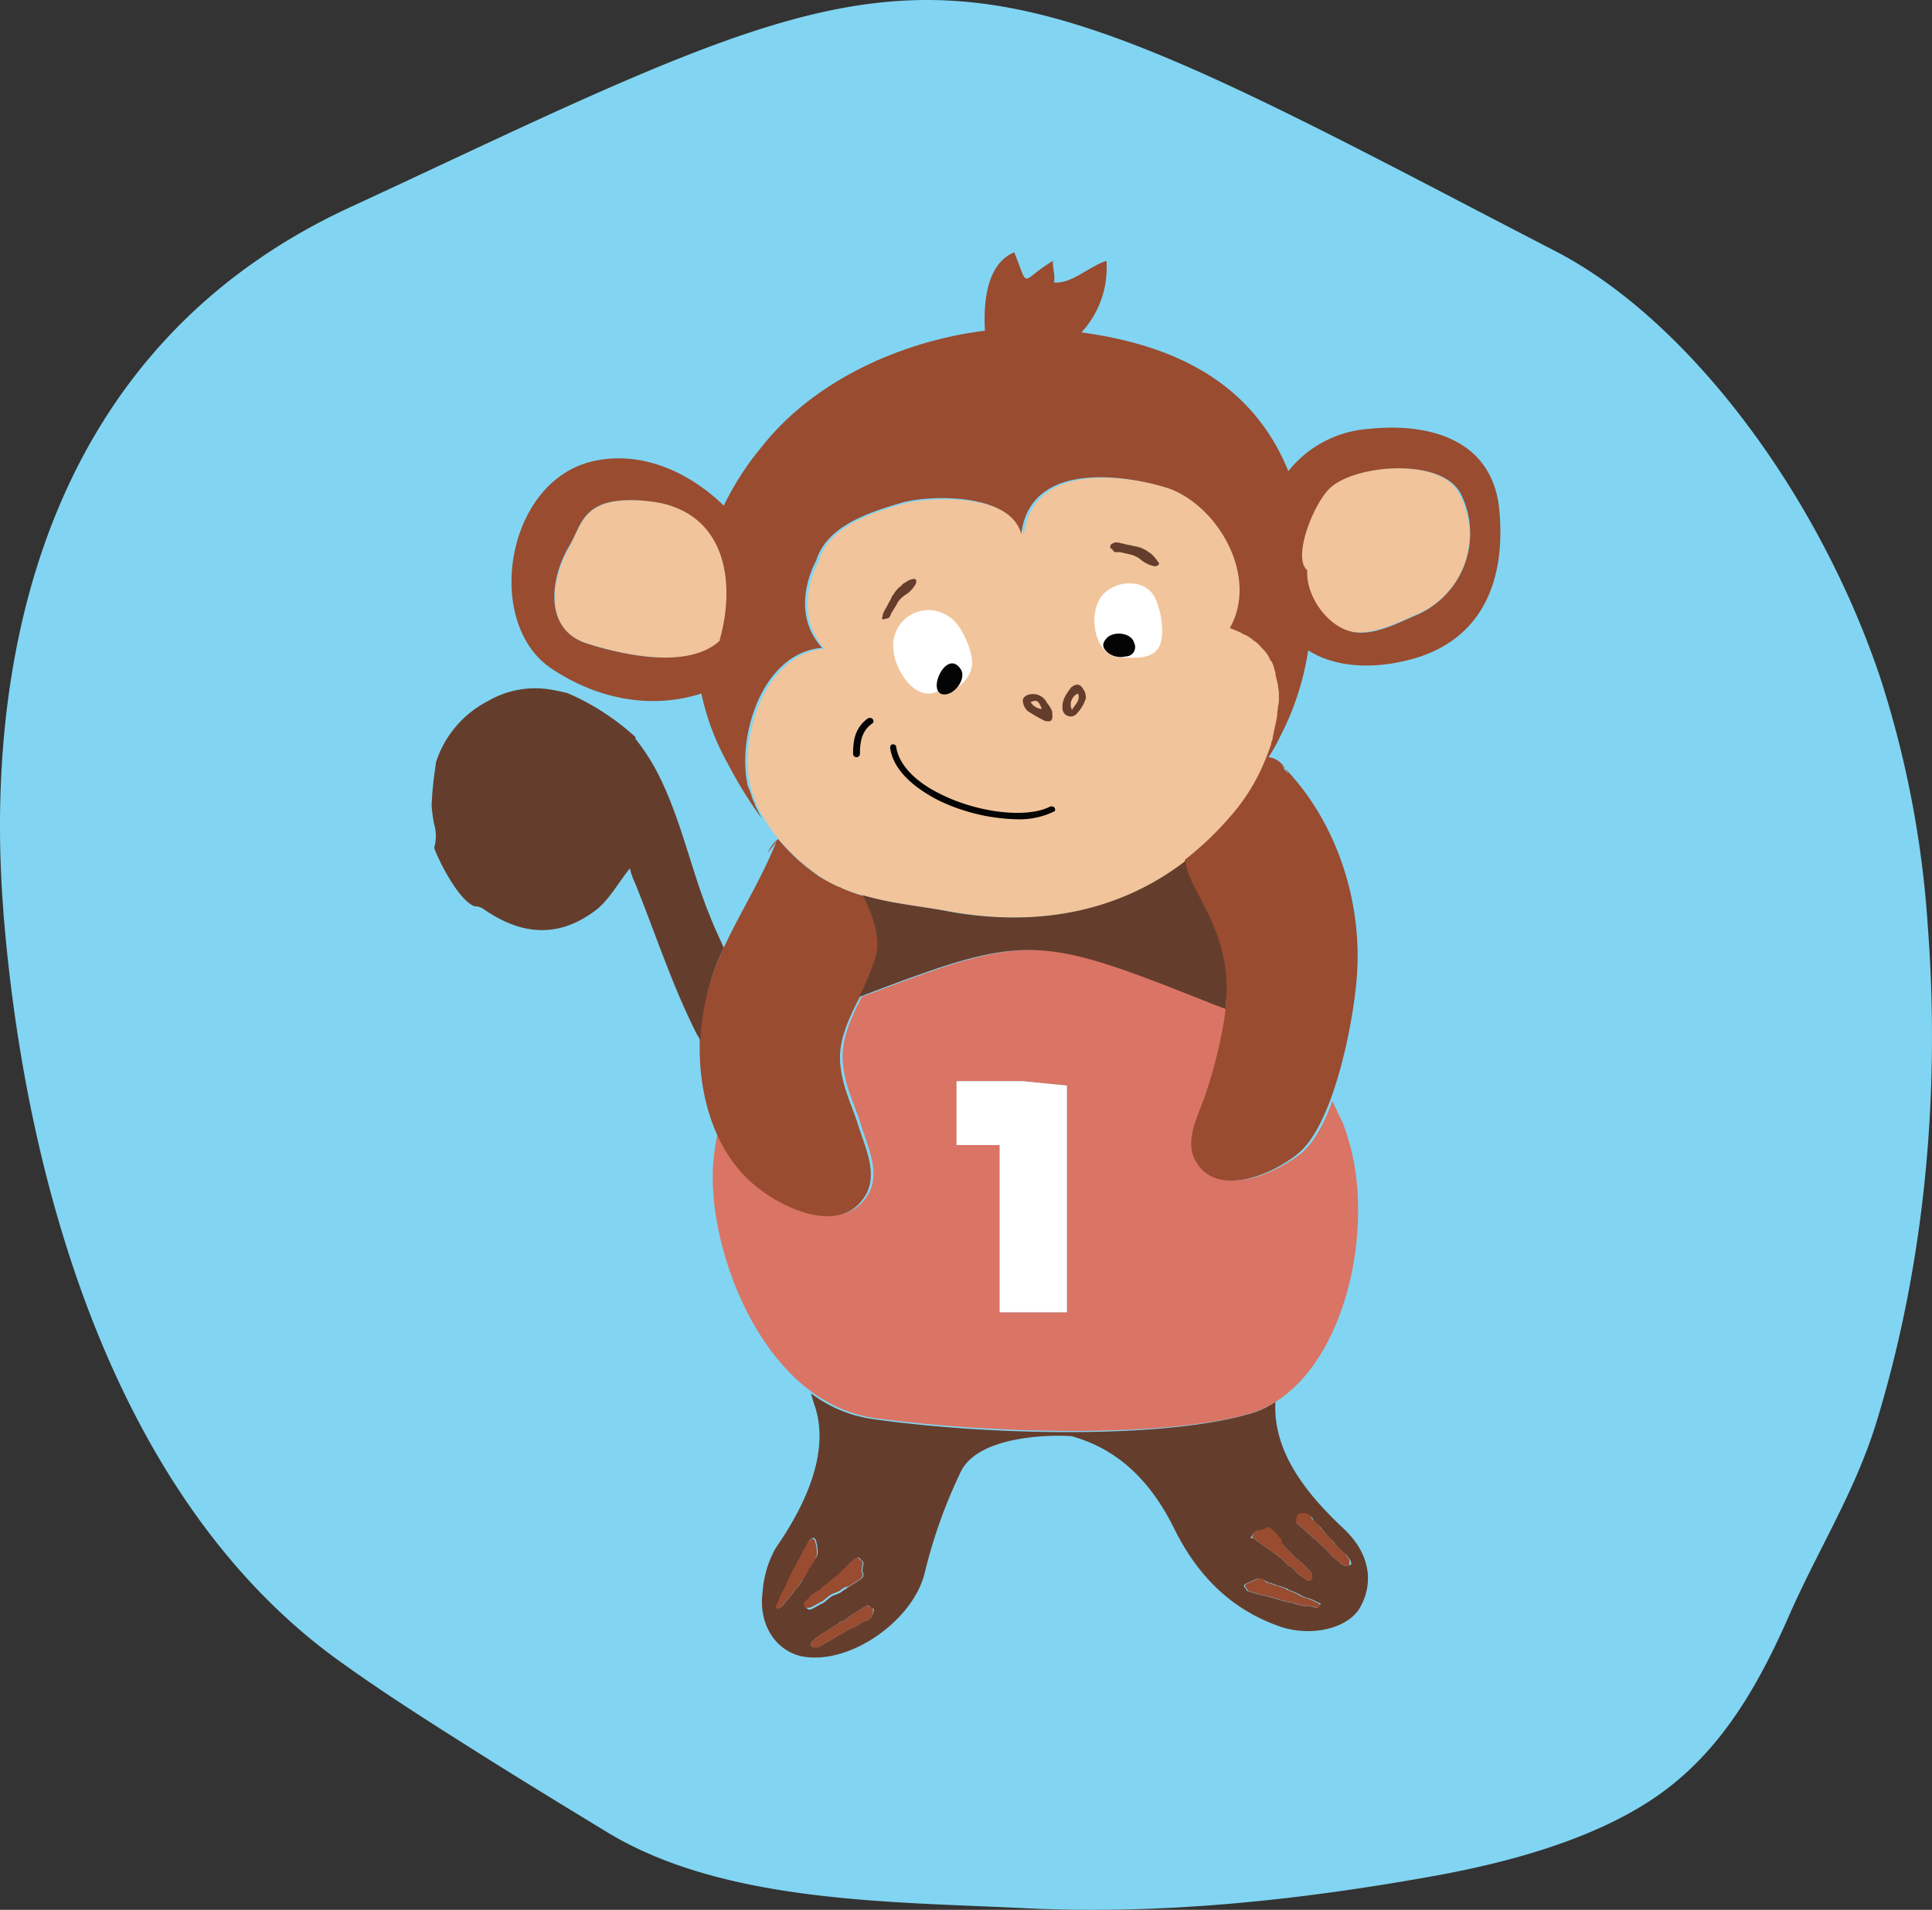 <svg id="Groupe_782" data-name="Groupe 782" xmlns="http://www.w3.org/2000/svg" xmlns:xlink="http://www.w3.org/1999/xlink" width="320" height="316.388" viewBox="0 0 320 316.388">
  <rect x="0" y="0" width="320" height="316.388" fill="#333333" stroke="none"/>
  <defs>
    <clipPath id="clip-path">
      <rect id="Rectangle_106" data-name="Rectangle 106" width="320" height="316.388" fill="none"/>
    </clipPath>
  </defs>
  <g id="Groupe_769" data-name="Groupe 769" clip-path="url(#clip-path)">
    <path id="Tracé_3752" data-name="Tracé 3752" d="M76.663,25.617c-5.748,2.691-11.939,5.6-18.7,8.726C2.261,60.112-1.942,118.181.526,150.489l.05.759c3.518,43.964,18.1,96.776,55.4,123.759,7.838,5.669,16.337,11.013,24.531,16.177,6.611,4.16,13.373,8.274,20.051,12.341,19.334,11.767,47.185,11.5,68.992,12.584,22.787,1.138,45.669-1.3,68.136-5.36,12.68-2.3,27.934-6.415,38.407-14.4,9.634-7.349,15.424-17.788,20.221-28.673,4.837-11.017,10.967-20.57,14.523-32.193,8.049-26.355,10.544-54.691,8.462-82.114a168.574,168.574,0,0,0-8.082-41.733c-10.5-30.722-31.984-58.838-53.505-69.981q-9.75-5.053-18.086-9.4c-79.977-41.682-87.6-41.96-162.964-6.636" transform="translate(0 0)" fill="#81d5f2"/>
    <path id="Tracé_3753" data-name="Tracé 3753" d="M210.842,108.478c4.711-8.28-1.713-19.558-9.708-22.984-3.426-1.427-23.127-6.424-24.841,7.424-1.713-6.853-15.275-6.424-19.986-5.14-6,1.713-12.42,4-13.99,9.565,0,0-4.711,8.137,1,14.417-8.851.714-13.134,11.706-12.71,19.844.285,7.138,6.139,13.991,11.849,17.845,6,4.14,14.7,4.568,21.7,5.853,18.13,3.284,35.4-1.427,47.825-16.846,6.424-8.28,12.135-25.982-1.138-29.979Z" transform="translate(-6.728 -4.299)" fill="#f1c49b"/>
    <path id="Tracé_3754" data-name="Tracé 3754" d="M253.362,85.979c-3-6-17.274-4.854-21.557-1-2.713,2.427-6.424,11.564-3.855,13.7-.143,4.282,3.14,8.851,6.71,9.993,3.711,1.138,8.422-1.285,11.706-2.713a14.29,14.29,0,0,0,7.6-18.728q-.272-.643-.605-1.258" transform="translate(-11.701 -4.214)" fill="#f1c49b"/>
    <path id="Tracé_3755" data-name="Tracé 3755" d="M115.17,87.978c-3-.714-7.566-1-10.422.143-3.426,1.427-3.855,4.14-5.425,6.995-2.855,4.854-4.568,13.708,3,15.985,6.71,2.142,16.988,4.14,21.985-.429l.143-.569c2.142-8.422,1.138-19.415-9.279-22.128Z" transform="translate(-4.993 -4.501)" fill="#f1c49b"/>
    <path id="Tracé_3756" data-name="Tracé 3756" d="M229.385,265.757c-6.567-6.139-11.706-12.994-11.278-20.986a14.832,14.832,0,0,1-4.854,2.142c-14.417,4-42.681,3.426-61.815.714a21.991,21.991,0,0,1-10.278-4.283c.285.854.429,1.571.714,2.284,2.427,7.709-1.713,16.417-6.567,23.413a17.349,17.349,0,0,0-2.142,7.28c-.714,5.282,2.142,9.564,6.282,10.564C147.3,288.6,158.006,281.175,160,273.18a84.326,84.326,0,0,1,6-16.846c3.284-6.709,17.845-6,18.416-5.853,8.137,2.284,13.279,7.995,16.846,15.133,3.855,7.851,9.422,13.563,17.7,16.417,5.14,1.713,11.135.285,13.134-3.14,2.427-4.282,1.571-9.137-2.713-13.134m-89.654,8.566a7.682,7.682,0,0,1-1.285,1.713,7.848,7.848,0,0,1-1,1.285c-.285.429-.714.854-1,1.285-.143.143-.285.143-.429.285s-.285,0-.429-.143a.268.268,0,0,1,0-.429,5.075,5.075,0,0,0,.569-1.285c0-.143.143-.285.143-.429a8.736,8.736,0,0,0,1-2c.429-.714.714-1.571,1.138-2.284.285-.429.429-.854.714-1.285l.854-1.713a5.758,5.758,0,0,0,.714-1.285c.143-.143.143-.429.429-.429l.143-.143c.285-.285.569-.143.714.285a7.141,7.141,0,0,1,.285,1.713,1.539,1.539,0,0,1-.285,1.138,3.005,3.005,0,0,0-.569.854.307.307,0,0,0-.285.285c0,.143-.143.285-.285.429a1.081,1.081,0,0,0-.285.569,4.287,4.287,0,0,1-.854,1.571Zm.429,4.14c-.143-.143,0-.429.143-.569s.285-.143.285-.285c.143-.143.429-.285.569-.569a1.425,1.425,0,0,1,.714-.569c.143-.143.285-.285.429-.285l.143-.143a1.425,1.425,0,0,0,.714-.569l.143-.143a3.447,3.447,0,0,0,1.138-.854c.429-.285.854-.714,1.285-1l.854-.854,1.285-1.285c.285-.143.429-.429.714-.569.143-.142.143-.142.285-.142.143-.143.285-.143.429.142l.285.285c.285.142.285.285.285.569s-.143.569-.143,1a.852.852,0,0,0,.143.569c0,.429,0,.569-.285.854l-1.285.854c-.285.143-.429.285-.714.429a1.968,1.968,0,0,0-.569.429,3.006,3.006,0,0,0-.854.569,6.942,6.942,0,0,1-1,.429,3.119,3.119,0,0,0-1.138.714c-.285.143-.569.569-1,.714-.569.285-1,.569-1.571.854a1.288,1.288,0,0,1-.714.143c-.285-.285-.569-.429-.569-.714Zm10.7,2.284a1.081,1.081,0,0,1-.569.285,4.267,4.267,0,0,0-1.138.569,3.58,3.58,0,0,1-1,.569,4.266,4.266,0,0,0-1.138.569c-.285.143-.429.285-.714.429a3.6,3.6,0,0,0-1,.569c-.143.142-.143.142-.285.142a5.757,5.757,0,0,1-1.285.714c-.143.143-.429.285-.569.429l-.854.429H141.6c-.429-.143-.569-.569-.285-.854.143-.285.429-.429.569-.569a12.3,12.3,0,0,1,1.427-1c.854-.569,1.713-1,2.427-1.571a.743.743,0,0,1,.569-.285c.143-.143.143-.143.285-.143a.441.441,0,0,0,.285-.143c.143-.285.429-.285.714-.569.429-.285.714-.429,1.138-.714l1.285-.854c.143,0,.143-.143.285-.143.285-.142.429-.142.569.143v.143h.285a.379.379,0,0,1,.429.322.4.4,0,0,1,0,.106,2.277,2.277,0,0,1-.714,1.427Zm63.242-13.563c0-.143.143-.143.143-.285.143-.285.285-.429.569-.429a1.815,1.815,0,0,0,.854-.143,1.081,1.081,0,0,0,.569-.285.673.673,0,0,1,.854.143,4.358,4.358,0,0,1,1.138,1.138c.143.143.285.429.569.569l.569.569.714.714c.143.285.429.429.714.714a3.327,3.327,0,0,0,1,1c.285.285.569.429.854.714l1.285,1.285c.143.143.143.429.285.714,0,.285-.143.429-.285.714a.435.435,0,0,1-.569,0c-.143-.143-.285-.143-.429-.285s-.429-.285-.569-.429a1.424,1.424,0,0,1-.714-.569l-.429-.429-.143-.143a1.309,1.309,0,0,0-.854-.569.14.14,0,0,1-.143-.136v-.008a6.642,6.642,0,0,0-1-1c-.429-.285-.854-.714-1.285-1-.285-.143-.569-.429-1-.714s-1-.714-1.427-1a2.5,2.5,0,0,1-.714-.569c-.143,0-.143-.143-.285-.143-.429.143-.429,0-.285-.143Zm11.135,11.564a.526.526,0,0,1-.429.143,4.23,4.23,0,0,0-1.427-.285h-.429a11.847,11.847,0,0,1-2.142-.569,14.91,14.91,0,0,1-2.427-.569c-.429-.143-1-.285-1.427-.429-.569-.143-1.285-.285-1.856-.429-.429-.143-.854-.285-1.427-.429a.457.457,0,0,1-.429-.429l-.143-.143c-.285-.285-.285-.569.143-.714.569-.285,1-.429,1.571-.714a1.581,1.581,0,0,1,1.138,0l.854.429a.526.526,0,0,0,.429.143c.143,0,.285.143.429.143.285.143.429.143.714.285a8.071,8.071,0,0,1,1.713.569.14.14,0,0,1,.143.136v.008a12.053,12.053,0,0,1,2,.854,4.267,4.267,0,0,0,1.427.569,16.71,16.71,0,0,1,1.571.714c.142,0,.285.143.429.285a.457.457,0,0,0-.429.429Zm4.282-6.853a3.106,3.106,0,0,1-.714-.429c-.429-.429-.854-.714-1.285-1.138a26.487,26.487,0,0,0-2-2l-.429-.429-.143-.143-.143-.143a2.5,2.5,0,0,1-.714-.569c-.285-.285-.714-.569-1-.854a8.092,8.092,0,0,0-1.138-1,.14.14,0,0,0-.136-.143h-.008c-.285-.285-.285-.429,0-.569l.143-.143v-.143a.569.569,0,0,1,.285-.569,1.837,1.837,0,0,1,1.713.143c.285.142.285.285.429.569s.569.569.854.854a3.781,3.781,0,0,1,.714.854c.285.285.569.714.854,1l.569.569a3.782,3.782,0,0,1,.714.854l.285.285,1,1c.143.143.429.285.569.429.143.285.429.569.569.854a1.065,1.065,0,0,1,.142.714c-.285,0-.714.285-1.138.143Z" transform="translate(-6.856 -12.539)" fill="#653d2c" fill-rule="evenodd"/>
    <path id="Tracé_3757" data-name="Tracé 3757" d="M223.8,269.674l.714.714c.143.285.429.429.714.714a3.337,3.337,0,0,0,1,1c.285.285.569.429.854.714l1.285,1.285c.143.143.143.429.285.714,0,.285-.143.429-.285.714a.435.435,0,0,1-.569,0c-.143-.142-.285-.142-.429-.285s-.429-.285-.569-.429a1.425,1.425,0,0,1-.714-.569l-.429-.429-.143-.143a1.309,1.309,0,0,0-.854-.569.14.14,0,0,1-.143-.136v-.008a6.643,6.643,0,0,0-1-1c-.429-.285-.854-.714-1.285-1-.285-.143-.569-.429-1-.714s-1-.714-1.427-1a2.5,2.5,0,0,1-.714-.569c-.143,0-.143-.143-.285-.143-.143-.143-.143-.285,0-.569,0-.143.143-.143.143-.285.143-.285.285-.429.569-.429a1.815,1.815,0,0,0,.854-.143,1.081,1.081,0,0,0,.569-.285.673.673,0,0,1,.854.143,4.359,4.359,0,0,1,1.138,1.138c.143.143.285.429.569.569,0,.714.143.854.285,1Z" transform="translate(-11.269 -13.744)" fill="#994c30" fill-rule="evenodd"/>
    <path id="Tracé_3758" data-name="Tracé 3758" d="M220.882,276.277a.526.526,0,0,0,.429.143c.143,0,.285.143.429.143.285.142.429.142.714.285a8.075,8.075,0,0,1,1.713.569.14.14,0,0,1,.143.136v.008a12.055,12.055,0,0,1,2,.854,4.267,4.267,0,0,0,1.427.569,16.724,16.724,0,0,1,1.571.714c.143,0,.285.143.429.285s0,.285,0,.429a.523.523,0,0,1-.429.143,4.231,4.231,0,0,0-1.427-.285h-.429a11.844,11.844,0,0,1-2.142-.569,14.907,14.907,0,0,1-2.427-.569c-.429-.143-1-.285-1.427-.429-.569-.143-1.285-.285-1.856-.429-.429-.142-.854-.285-1.427-.429a.457.457,0,0,1-.429-.429l-.143-.143c-.285-.285-.285-.569.143-.714.569-.285,1-.429,1.571-.714a1.58,1.58,0,0,1,1.138,0c0,.143.285.285.429.429Z" transform="translate(-11.202 -14.208)" fill="#994c30" fill-rule="evenodd"/>
    <path id="Tracé_3759" data-name="Tracé 3759" d="M226.479,265.122v-.143a.569.569,0,0,1,.285-.569,1.837,1.837,0,0,1,1.713.143c.285.143.285.285.429.569s.569.569.854.854a3.781,3.781,0,0,1,.714.854c.285.285.569.714.854,1l.569.569a3.782,3.782,0,0,1,.714.854l.285.285,1,1c.143.143.429.285.569.429.143.285.429.569.569.854a1.071,1.071,0,0,1,.143.714c0,.429-.429.569-.854.429a3.106,3.106,0,0,1-.714-.429c-.429-.429-.854-.714-1.285-1.138a26.319,26.319,0,0,0-2-2l-.429-.429-.143-.143-.143-.143a2.5,2.5,0,0,1-.714-.569c-.285-.285-.714-.569-1-.854a8.089,8.089,0,0,0-1.138-1,.14.14,0,0,0-.136-.143h-.008c-.428-.569-.428-.714-.142-1Z" transform="translate(-11.659 -13.616)" fill="#994c30" fill-rule="evenodd"/>
    <path id="Tracé_3760" data-name="Tracé 3760" d="M194.83,114.138c-4-.854-4.854-7.851-2.142-10.564,2.142-2.142,6.282-2.427,8.137.143,1.285,1.856,2.284,7.28.714,9.137s-4.568,1.285-6.71,1.285" transform="translate(-9.848 -5.249)" fill="#fff"/>
    <path id="Tracé_3761" data-name="Tracé 3761" d="M163.754,119.8c-3.855,2.427-7.424-3.14-7.709-6.424a5.859,5.859,0,0,1,8.993-5.853c2.142,1.138,4.14,5.711,4,7.995-.143,2.569-2.569,4.282-4.854,5" transform="translate(-8.036 -5.491)" fill="#fff"/>
    <path id="Tracé_3762" data-name="Tracé 3762" d="M231.227,205.522A37.576,37.576,0,0,0,228.8,194.53c-.569-1.138-1.138-2.427-1.713-3.569-1.427,4-3.284,7.28-5.425,8.851-4.282,3.284-13.419,7.281-16.846,1-1.856-3.569.429-7.566,1.713-10.993a79.911,79.911,0,0,0,3-11.849,12.513,12.513,0,0,0,.285-2.284c-1.571-.569-3-1.138-4.426-1.713-26.695-10.569-29.121-10.569-54.676-.856-.569.143-1.138.429-1.571.569-1.713,3.426-3.426,6.995-3.14,10.707.285,3.855,1.713,6.567,2.855,9.993,1.138,3.855,3.569,8.422,1.285,12.135-4.14,6.71-13.848,2-18.416-1.856a23.349,23.349,0,0,1-6.282-8.993,32.9,32.9,0,0,0-.854,10.85v.143c1.138,13.991,10.136,34.548,26.842,36.832,19.273,2.569,47.4,3.284,61.815-.714,12.563-3.569,19.13-21.7,17.988-37.261Zm-48.11,20.414H172.124v-27.7h-7.138V187.677h10.993l7.138.714Z" transform="translate(-6.413 -8.55)" fill="#da7465"/>
    <path id="Tracé_3763" data-name="Tracé 3763" d="M146.266,154.841c.285.143.429.285.714.285-.145-.141-.43-.141-.714-.285" transform="translate(-7.536 -7.978)" fill="#653d2c" fill-rule="evenodd"/>
    <path id="Tracé_3764" data-name="Tracé 3764" d="M142.845,152.95a19.223,19.223,0,0,1-2-1.571,10.806,10.806,0,0,0,2,1.571" transform="translate(-7.257 -7.8)" fill="#653d2c" fill-rule="evenodd"/>
    <path id="Tracé_3765" data-name="Tracé 3765" d="M252.972,87.176c-.854-11.706-10.993-14.986-21.7-13.848a18.638,18.638,0,0,0-13.279,6.995c-6.139-15.133-19.558-20.986-34.263-22.984a15.873,15.873,0,0,0,4.14-11.849c-2.855.854-5.711,3.855-8.708,3.569.285-1.138-.285-2.569-.143-3.569-5.568,3.284-3.855,5-6.424-1.427-4.426,1.856-5.14,7.851-4.854,12.994-12.848,1.571-27.98,7.709-37.118,19.415a47.053,47.053,0,0,0-6.139,9.565c-5.853-5.711-13.99-9.279-21.985-7.28-14.275,3.565-17.7,26.835-6.565,34.26,7.424,5,16.417,6.853,24.841,4.14a40.971,40.971,0,0,0,4.426,11.706,68.717,68.717,0,0,0,5.568,8.993l-.854-1.713c-.143-.285-.285-.429-.285-.714a5.968,5.968,0,0,1-.569-1.427,9.9,9.9,0,0,0-.429-1.138,2.634,2.634,0,0,1-.285-1,14.118,14.118,0,0,1-.285-2.427c-.429-7.995,3.855-19.13,12.71-19.844-5.711-6.282-1-14.417-1-14.417,1.713-5.568,8.137-7.851,13.991-9.565,4.711-1.427,18.273-1.713,19.986,5.14,1.713-13.848,21.414-8.708,24.841-7.424,8.137,3.284,14.417,14.7,9.708,22.984.714.285,1.427.569,2,.854a1.081,1.081,0,0,0,.569.285,8.038,8.038,0,0,1,1.138.714,1.968,1.968,0,0,0,.569.429,6.642,6.642,0,0,1,1,1l.429.429a5.891,5.891,0,0,1,1,1.571.14.14,0,0,0,.136.143h.008a5.125,5.125,0,0,1,.569,1.571,1.287,1.287,0,0,1,.143.714c.143.429.143.714.285,1.138,0,.285.143.429.143.714,0,.429.142.714.142,1.138v.854a4.855,4.855,0,0,1-.142,1.427c0,.429-.143.854-.143,1.427,0,.285-.143.714-.143,1-.143.429-.143.714-.285,1.138,0,.285-.143.569-.143.854-.143.429-.143.854-.285,1.285a1.077,1.077,0,0,0-.143.569,43.521,43.521,0,0,1-1.856,4.568,32.178,32.178,0,0,1-3.855,6.139,52.83,52.83,0,0,1-8.566,8.422,2.778,2.778,0,0,0,.143,1.138c1.138,5.282,8.566,12.135,6.282,25.839a79.909,79.909,0,0,1-3,11.849c-1.138,3.426-3.569,7.566-1.713,10.993,3.426,6.282,12.563,2.427,16.846-1,6.282-4.854,9.708-23.413,9.993-30.836.569-12.135-3.855-24.7-11.992-33.121a6.231,6.231,0,0,1,.569,1l-1.285-1.713c.285.285.429.569.714.714a3.566,3.566,0,0,0-2.713-1.856,24.364,24.364,0,0,0,1.856-3.284A46,46,0,0,0,221.281,110c4.426,2.855,10.422,3,15.561,1.856,12.848-2.713,17.131-12.71,16.132-24.7Zm-129.055,20.7-.143.569c-5,4.568-15.275,2.569-21.985.429-7.424-2.427-5.853-11.135-3-15.989,1.713-2.855,2-5.568,5.425-6.995,2.713-1.138,7.424-.854,10.422-.143,10.564,2.715,11.563,13.707,9.279,22.13m115.635-3.855c-3.426,1.427-7.995,4-11.706,2.713-3.569-1.138-6.995-5.853-6.71-9.993-2.569-2.142,1.138-11.278,3.855-13.7,4.282-3.855,18.416-5,21.557,1A14.726,14.726,0,0,1,240,103.805q-.222.112-.449.216Z" transform="translate(-4.603 -2.27)" fill="#994c30" fill-rule="evenodd"/>
    <path id="Tracé_3766" data-name="Tracé 3766" d="M141.884,152.7a33.552,33.552,0,0,1-6.707-6.139,5.976,5.976,0,0,0-1.713,2.284l1.428-1.855c-4.854,11.992-12.71,20.415-12.71,34.119,0,8.137,2.427,17.131,8.993,22.7,4.568,3.855,14.276,8.566,18.416,1.856,2.284-3.711-.143-8.28-1.285-12.135-1.138-3.426-2.569-6.139-2.855-9.993-.429-6.139,4.426-11.564,6-17.274.714-2.855-.285-6.71-2.142-10.279a29.281,29.281,0,0,1-7.424-3.284Z" transform="translate(-6.296 -7.552)" fill="#994c30" fill-rule="evenodd"/>
    <path id="Tracé_3767" data-name="Tracé 3767" d="M113.49,135.64a34.606,34.606,0,0,0-4.426-7.138l.143-.143a40.624,40.624,0,0,0-10.85-7.138.5.5,0,0,1-.285-.143,29.287,29.287,0,0,0-3.426-.714,15.506,15.506,0,0,0-9.993,2A17.381,17.381,0,0,0,76.089,132.5c0,.429-.569,3.284-.714,7.138a23.8,23.8,0,0,0,.429,3.14,7.059,7.059,0,0,1,0,3.855c.285,1.138,3.855,8.708,6.71,9.708a2.409,2.409,0,0,1,1.427.429c6.139,4.282,12.135,4.854,18.13.569,2.569-1.713,4.14-4.854,6.139-7.28a12.564,12.564,0,0,0,.854,2.427c3.426,8.422,6.139,16.988,10.279,25.126a6.231,6.231,0,0,1,.569,1,38.372,38.372,0,0,1,3.858-15.418c-.854-1.856-1.713-3.711-2.427-5.568-2.855-6.995-4.426-14.7-7.851-21.985Z" transform="translate(-3.884 -6.194)" fill="#653d2c" fill-rule="evenodd"/>
    <path id="Tracé_3768" data-name="Tracé 3768" d="M204.282,151.463a3.553,3.553,0,0,1-.142-1.138c-11.278,8.708-24.983,10.993-39.259,8.422-4.282-.854-9.565-1.285-14.276-2.713,1.856,3.569,3,7.424,2.142,10.279a42.539,42.539,0,0,1-2.713,6.567c.569-.143,1.138-.429,1.571-.569,25.554-9.708,28.124-9.708,54.677.854,1.427.569,2.855,1.138,4.426,1.713,1.424-12.133-5.286-18.557-6.424-23.415" transform="translate(-7.731 -7.746)" fill="#653d2c" fill-rule="evenodd"/>
    <path id="Tracé_3769" data-name="Tracé 3769" d="M182.338,125.7c.143,0,.854.143,1-.143.285-.285.143-1,.143-1.427a4.749,4.749,0,0,0-.854-1.427,2.582,2.582,0,0,0-2.855-1.427c-.714.143-1.285.569-1.138,1.285a2.719,2.719,0,0,0,.714,1.427,24.6,24.6,0,0,0,2.99,1.713m-.569-2a2.36,2.36,0,0,1-1.856-1.138c1-.433,1.283-.29,1.854,1.138Z" transform="translate(-9.203 -6.246)" fill="#653d2c" fill-rule="evenodd"/>
    <path id="Tracé_3770" data-name="Tracé 3770" d="M187.834,124.473A6.95,6.95,0,0,0,189.4,121.9a2.208,2.208,0,0,0-.429-1.571c-.429-.854-1.138-1-2-.285-.714,1-1.571,2-1.427,3.569a1.345,1.345,0,0,0,2.284.854Zm.285-3.426c.429,1.138-.429,1.713-1,2.713A1.981,1.981,0,0,1,188,121.1c.039-.02.079-.038.12-.055Z" transform="translate(-9.56 -6.162)" fill="#653d2c" fill-rule="evenodd"/>
    <path id="Tracé_3771" data-name="Tracé 3771" d="M154.659,107.675h.143c.285,0,.429-.143.569-.429s.143-.429.285-.569c.285-.569.714-1.138,1-1.713a4.358,4.358,0,0,1,1.138-1.138,4.921,4.921,0,0,0,1.713-1.713.95.95,0,0,0,.143-.854c-.143-.143-.143-.143-.285-.143a2.538,2.538,0,0,0-1.427.569,1.425,1.425,0,0,0-.714.569,4.047,4.047,0,0,0-1.285,1.427c-.143.143-.285.285-.285.429-.143.143-.143.429-.285.569-.285.429-.429.854-.714,1.285-.143.285-.285.429-.285.569a2.063,2.063,0,0,0-.285,1c-.285.142.143.429.569.142Z" transform="translate(-7.935 -5.21)" fill="#653d2c" fill-rule="evenodd"/>
    <path id="Tracé_3772" data-name="Tracé 3772" d="M194.259,95.925c.143.285.285.429.569.429h.714c.569.143,1.285.285,1.856.429a4.475,4.475,0,0,1,1.427.714,5.145,5.145,0,0,0,2.142,1.138.876.876,0,0,0,.854-.143c.143-.143.143-.143.143-.285a7.85,7.85,0,0,0-1-1.285,2.5,2.5,0,0,0-.714-.569,4.814,4.814,0,0,0-1.713-.854c-.143,0-.429-.143-.569-.143a.852.852,0,0,1-.569-.143,6.256,6.256,0,0,1-1.427-.285c-.285,0-.429-.143-.714-.143a1.252,1.252,0,0,0-1,.143.57.57,0,0,0-.349.726.579.579,0,0,0,.065.128c.285,0,.285.143.285.143Z" transform="translate(-9.99 -4.881)" fill="#653d2c" fill-rule="evenodd"/>
    <path id="Tracé_3773" data-name="Tracé 3773" d="M147.245,276.942a3.006,3.006,0,0,0-.854.569,6.935,6.935,0,0,1-1,.429,3.119,3.119,0,0,0-1.138.714c-.285.143-.569.569-1,.714-.569.285-1,.569-1.571.854a1.287,1.287,0,0,1-.714.143c-.285,0-.429-.143-.569-.429-.143-.143,0-.429.143-.569s.285-.143.285-.285c.143-.143.429-.285.569-.569a1.425,1.425,0,0,1,.714-.569c.143-.142.285-.285.429-.285l.143-.143a1.425,1.425,0,0,0,.714-.569l.143-.143a3.447,3.447,0,0,0,1.138-.854c.429-.285.854-.714,1.285-1l.854-.854,1.285-1.285c.285-.143.429-.429.714-.569.143-.143.143-.143.285-.143.143-.143.285-.143.429.143l.285.285c.285.143.285.285.285.569s-.143.569-.143,1a.852.852,0,0,0,.143.569c0,.429,0,.569-.285.854l-1.285.854c-.285.143-.429.285-.714.429-.143,0-.285.143-.569.143Z" transform="translate(-7.231 -14.015)" fill="#994c30" fill-rule="evenodd"/>
    <path id="Tracé_3774" data-name="Tracé 3774" d="M141.712,272.778a.308.308,0,0,0-.285.285c0,.143-.143.285-.285.429a1.081,1.081,0,0,0-.285.569,5.892,5.892,0,0,1-1,1.571l-.143.142a7.682,7.682,0,0,1-1.285,1.713,7.85,7.85,0,0,1-1,1.285c-.285.429-.714.854-1,1.285-.143.142-.285.142-.429.285s-.285,0-.429-.143a.268.268,0,0,1,0-.429,5.074,5.074,0,0,0,.569-1.285c0-.143.143-.285.143-.429a8.737,8.737,0,0,0,1-2c.429-.714.714-1.571,1.138-2.284.285-.429.429-.854.714-1.285l.854-1.713a5.759,5.759,0,0,0,.714-1.285c.143-.143.143-.429.429-.429l.143-.143c.285-.285.569-.143.714.285a7.141,7.141,0,0,1,.285,1.713,1.539,1.539,0,0,1-.285,1.138,2.4,2.4,0,0,1-.285.714Z" transform="translate(-6.98 -13.849)" fill="#994c30" fill-rule="evenodd"/>
    <path id="Tracé_3775" data-name="Tracé 3775" d="M151.165,280.654h.285a.379.379,0,0,1,.429.322.4.4,0,0,1,0,.106,1.7,1.7,0,0,1-.569,1.571,1.081,1.081,0,0,1-.569.285,4.266,4.266,0,0,0-1.138.569,3.581,3.581,0,0,1-1,.569,4.266,4.266,0,0,0-1.138.569c-.285.143-.429.285-.714.429a3.6,3.6,0,0,0-1,.569c-.143.143-.143.143-.285.143a5.759,5.759,0,0,1-1.285.714c-.143.143-.429.285-.569.429l-.854.429h-.714c-.429-.143-.569-.569-.285-.854.143-.285.429-.429.569-.569a12.308,12.308,0,0,1,1.427-1c.854-.569,1.713-1,2.427-1.571a.743.743,0,0,1,.569-.285c.143-.143.143-.143.285-.143a.441.441,0,0,0,.285-.143c.143-.285.429-.285.714-.569.429-.285.714-.429,1.138-.714l1.285-.854c.143,0,.143-.143.285-.143,0-.285.143-.285.429.143Z" transform="translate(-7.297 -14.443)" fill="#994c30" fill-rule="evenodd"/>
    <path id="Tracé_3776" data-name="Tracé 3776" d="M197.766,112.164a1.561,1.561,0,0,1-1.429,2.285,3.415,3.415,0,0,1-2.855-.569c-1-.854-1.138-1.571-.143-2.569,1.285-1.138,4-.714,4.426.854Z" transform="translate(-9.927 -5.702)" fill="#040405" fill-rule="evenodd"/>
    <path id="Tracé_3777" data-name="Tracé 3777" d="M164.574,121c-2.713-.569.714-7.709,3-4.14,1,1.571-1.138,4.426-3,4.14" transform="translate(-8.428 -5.97)" fill="#040405" fill-rule="evenodd"/>
    <path id="Tracé_3778" data-name="Tracé 3778" d="M182.714,140.57c-.142-.285-.429-.285-.714-.285-3.711,2-11.849,1.138-18.13-2-4.426-2.142-6.995-5-7.424-7.851,0-.285-.285-.429-.569-.429s-.429.285-.429.569c.429,3.284,3.284,6.282,7.995,8.708a31.5,31.5,0,0,0,12.994,3.14,13.044,13.044,0,0,0,6.137-1.283c.142,0,.285-.285.142-.569Z" transform="translate(-8.01 -6.699)" fill="#040405"/>
    <path id="Tracé_3779" data-name="Tracé 3779" d="M151.4,125.486c-2.143,1.571-2.427,3.712-2.427,5.849a.569.569,0,0,0,1.138,0c0-2.284.429-3.855,2-5,.285-.143.285-.429.143-.714a.673.673,0,0,0-.854-.143Z" transform="translate(-7.676 -6.461)" fill="#040405"/>
    <path id="Tracé_3780" data-name="Tracé 3780" d="M185.31,227.117H174.175v-27.7h-7.138V188.858H178.03l7.28.714Z" transform="translate(-8.607 -9.731)" fill="#fff"/>
  </g>
</svg>
